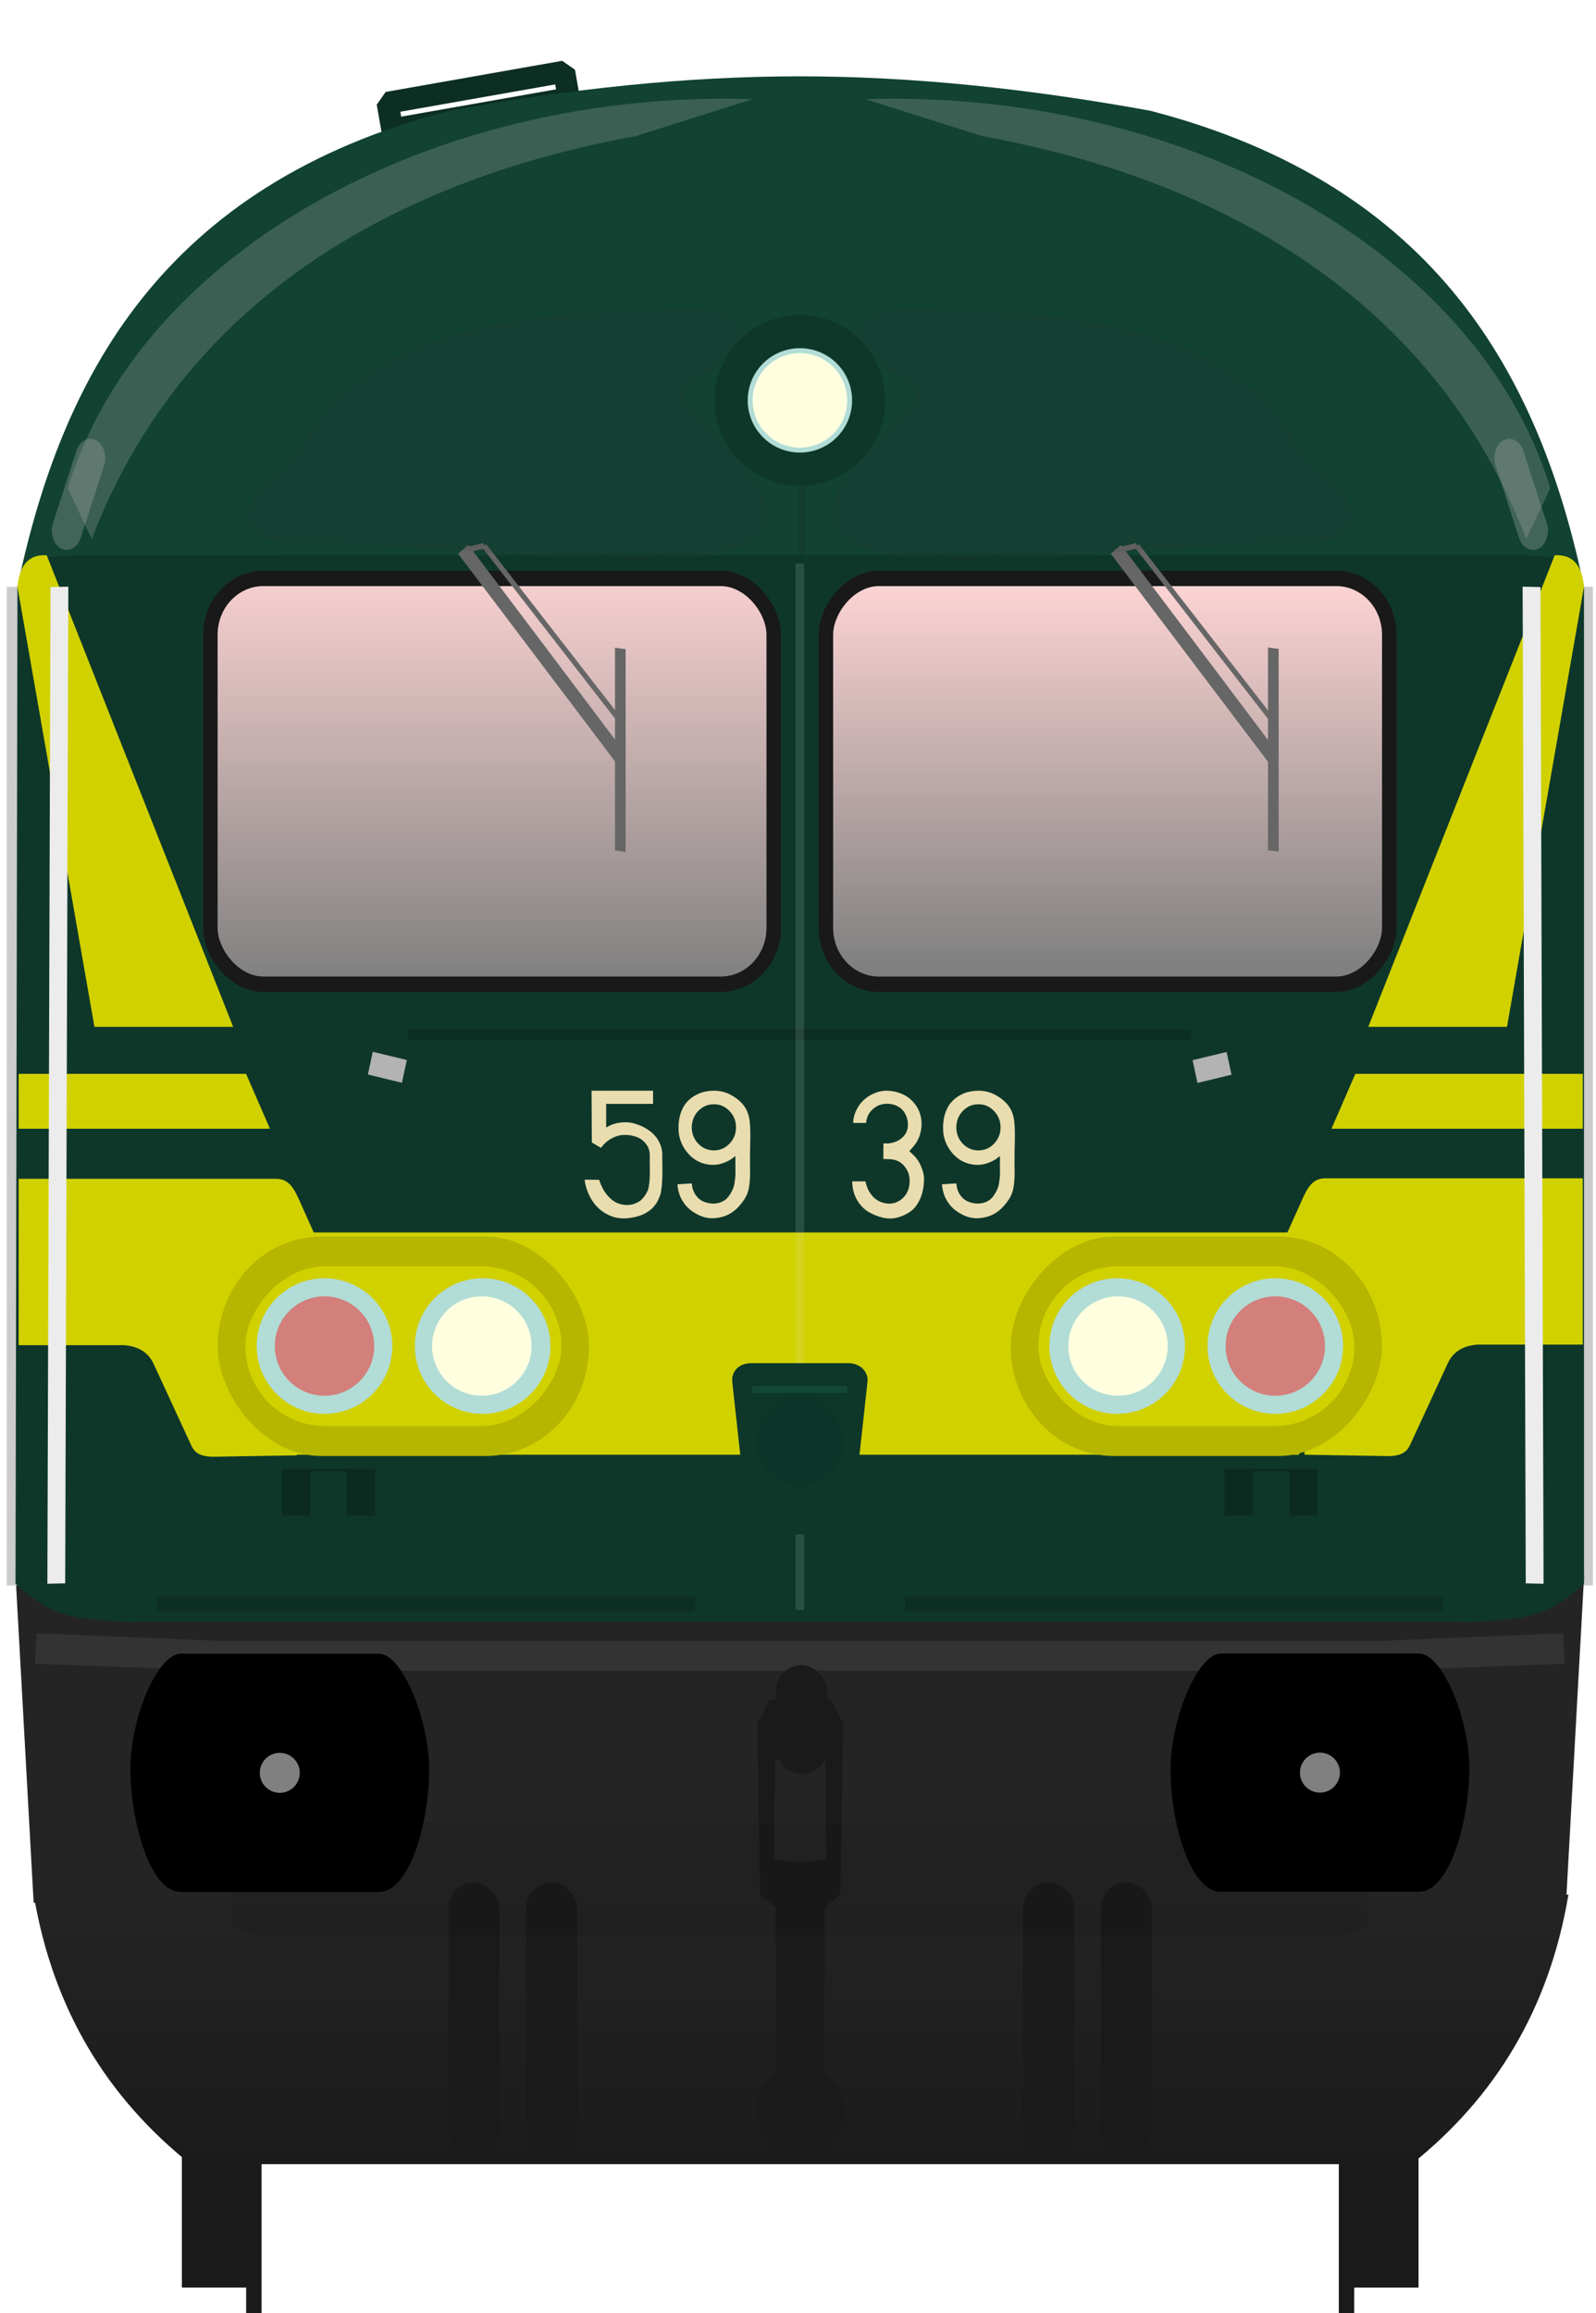 <?xml version="1.0" encoding="utf-8"?>
<!DOCTYPE svg PUBLIC "-//W3C//DTD SVG 1.1//EN" "http://www.w3.org/Graphics/SVG/1.1/DTD/svg11.dtd">
<svg version="1.1" width="290" height="420.27" xmlns="http://www.w3.org/2000/svg" xmlns:xlink="http://www.w3.org/1999/xlink">
<defs>
<linearGradient id="linearGradient1690" x1="218.29" x2="218.29" y1="476.39" y2="546.31" gradientUnits="userSpaceOnUse"><stop stop-color="#242424" offset="0"/><stop stop-color="#1b1b1b" offset="1"/></linearGradient>
<linearGradient id="linearGradient4798" x1="61.277" x2="169.78" y1="317.29" y2="316.65" gradientUnits="userSpaceOnUse"><stop stop-color="#ffd5d5" offset="0"/><stop stop-color="#808080" offset="1"/></linearGradient>
<linearGradient id="linearGradient2073" x1="33.029" x2="33.029" y1="33.932" y2="63.32" gradientUnits="userSpaceOnUse" xlink:href="#linearGradient4798"/>
<linearGradient id="linearGradient2081" x1="-78.831" x2="-78.831" y1="35.588" y2="62.273" gradientUnits="userSpaceOnUse" xlink:href="#linearGradient4798"/>
<filter id="filter3014-7" x="-2.753" y="-.11" width="6.507" height="1.221" color-interpolation-filters="sRGB"><feGaussianBlur stdDeviation="2.3"/></filter>
<filter id="filter3014-7-3" x="-2.753" y="-.11" width="6.507" height="1.221" color-interpolation-filters="sRGB"><feGaussianBlur stdDeviation="2.3"/></filter>
<filter id="filter1224" x="-.191" y="-.224" width="1.383" height="1.448" color-interpolation-filters="sRGB"><feGaussianBlur stdDeviation="1.938"/></filter>
<filter id="filter1224-5" x="-.191" y="-.224" width="1.383" height="1.448" color-interpolation-filters="sRGB"><feGaussianBlur stdDeviation="1.938"/></filter>
<filter id="filter1380" x="-1.106" y="-.009" width="3.212" height="1.018" color-interpolation-filters="sRGB"><feGaussianBlur stdDeviation="0.261"/></filter>
<filter id="filter1520" x="-.091" y="-.328" width="1.183" height="1.657" color-interpolation-filters="sRGB"><feGaussianBlur stdDeviation="0.721"/></filter>
<filter id="filter1520-6" x="-.091" y="-.328" width="1.183" height="1.657" color-interpolation-filters="sRGB"><feGaussianBlur stdDeviation="0.721"/></filter>
<filter id="filter1938" x="-1.03" y="-.059" width="3.06" height="1.117" color-interpolation-filters="sRGB"><feGaussianBlur stdDeviation="0.261"/></filter>
<filter id="filter2016" x="-.499" y="-.3" width="1.998" height="1.599" color-interpolation-filters="sRGB"><feGaussianBlur stdDeviation="0.64"/></filter>
<filter id="filter2016-1" x="-.499" y="-.3" width="1.998" height="1.599" color-interpolation-filters="sRGB"><feGaussianBlur stdDeviation="0.64"/></filter>
<filter id="filter2063" x="-.173" y="-.847" width="1.345" height="2.694" color-interpolation-filters="sRGB"><feGaussianBlur stdDeviation="2.46"/></filter>
</defs>
<g transform="translate(-11.514)">
<rect transform="rotate(-10.003)" x="77.447" y="32.627" width="32.576" height="4.909" ry="0" fill="none" stroke="#0c2e23" stroke-linecap="round" stroke-linejoin="bevel" stroke-width="4.003"/>
<g transform="matrix(1.001,0,0,1.001,-25.45,-252.54)" fill="#1a1a1a">
<g transform="translate(-1.67,4.427)">
<rect x="71.611" y="627.74" width="13.436" height="35.357"/>
<rect x="83.278" y="639.7" width="2.796" height="28.206" stroke-width="1.271"/>
</g>
<rect transform="scale(-1,1)" x="-294.42" y="632.17" width="13.436" height="35.357"/>
<rect transform="scale(-1,1)" x="-282.75" y="644.13" width="2.796" height="28.206" stroke-width="1.271"/>
</g>
<g transform="matrix(2.487,0,0,2.64,12.737,10.986)">
<rect transform="scale(-1,1)" x="-115.89" y="36.228" width="1.071" height="68.732" fill="#ccc"/>
<path d="m0.643 104.25 1.323 22.544s111.96 6e-3 111.96 0l1.323-22.544-12.008 2.815-45.24-0.274v-5.6e-4l-0.053 5.6e-4 -0.053-5.6e-4v5.6e-4l-45.24 0.274z" fill="#242424" stroke-width="1.031"/>
<path d="m57.944 1.092c-8.402 0-16.81 0.865-25.598 2.367-20.988 5.126-28.361 18.383-31.561 32.769l57.159-1.913 57.296 1.913c-3.2-14.386-10.71-27.643-31.698-32.769-8.788-1.502-17.315-2.367-25.598-2.367z" fill="#114232" stroke-width=".967"/>
<path d="m4.895 34.056 3.86 73.404h98.435l3.86-73.406z" fill="#0e372a"/>
<rect x="21.191" y="80.664" width="73.232" height="15.296" ry="0" fill="#d1d100" stroke-width="1.387" style="paint-order:stroke fill markers"/>
<rect x="14.878" y="35.648" width="41.16" height="27.93" ry="3.875" fill="url(#linearGradient2073)" stroke="#191919" stroke-linecap="round" stroke-linejoin="round" stroke-width="1.058"/>
<rect x="10.943" y="105.72" width="39.31" height="1.039" ry="0" fill="#0c2e23"/>
<path transform="scale(.265)" d="m7.43 476.37c5.308 29.85 20.322 52.76 43.246 70h336.64c22.924-17.242 37.938-40.147 43.246-70.004z" fill="url(#linearGradient1690)" stroke-width="3.78"/>
<rect x="-2.4959e-8" y="36.228" width="1.071" height="68.732" fill="#ccc"/>
<g fill="#0e372a">
<path d="m0.785 36.228-0.142 68.612c2.644 2.241 4.125 2.503 8.867 2.646l-3.86-73.41c-4.426-0.033-3.71 0.542-4.865 2.144z"/>
<path d="m115.24 36.228v68.616c-2.644 2.241-4.125 2.503-8.867 2.646 0 0 3.987-73.402 3.86-73.406 4.426-0.033 3.852 0.542 5.007 2.144z"/>
</g>
<rect transform="rotate(12.837)" x="41.234" y="60.58" width="2.551" height="1.606" fill="#b3b3b3"/>
<rect transform="scale(-1,1)" x="-95.779" y="96.928" width="6.804" height="3.213" fill="#0b2b21"/>
<rect transform="scale(-1,1)" x="-101.01" y="35.648" width="41.16" height="27.93" ry="3.875" fill="url(#linearGradient2081)" stroke="#191919" stroke-linecap="round" stroke-linejoin="round" stroke-width="1.058"/>
<g transform="matrix(-1,0,0,1,116.02,3e-4)" fill="#d1d100">
<path d="m0.872 76.935v11.446h7.745c0.809 0.077 1.644 0.355 2.104 1.258l2.757 5.624c0.225 0.449 0.561 0.85 1.934 0.787l5.779-0.09 1.729-14.313-1.606-3.371c-0.341-0.686-0.702-1.341-1.633-1.341z"/>
<path d="m19.231 73.523h-18.36v-3.777h16.617z"/>
<path d="m16.544 66.51-13.621-32.454c-1.488-0.096-2.027 0.928-2.138 2.172l5.623 30.282z"/>
</g>
<rect transform="scale(-1,1)" x="-100.48" y="80.948" width="27.128" height="15.101" ry="7.55" fill="#b6b600"/>
<rect transform="scale(-1,1)" x="-104.94" y="105.72" width="39.31" height="1.039" ry="0" fill="#0c2e23"/>
<rect transform="scale(-1,1)" x="-93.7" y="97.118" width="2.646" height="3.118" fill="#0e372a"/>
<rect transform="matrix(-.975 .222 .222 .975 0 0)" x="-71.757" y="86.328" width="2.551" height="1.606" fill="#b3b3b3"/>
<path d="m86.552 67.048h-57.216" fill="none" stroke="#0c2e23" stroke-width=".705"/>
<g transform="matrix(1.011 0 0 1.011 174.88 -.576)" fill="#666">
<path d="m-140.36 34.146 11.72 14.615-0.037-1.534s-10.959-13.736-10.957-13.678z" stroke-width=".499"/>
<rect transform="matrix(-0 -1 .992 .125 0 0)" x="-70.612" y="-130.06" width="13.805" height=".774" stroke-width=".258"/>
<path d="m-138.48 33.605 10.003 12.136" stroke="#666" stroke-width=".365px"/>
<path d="m-138.48 33.605-1.131 0.256" stroke="#666" stroke-width=".38px"/>
<g transform="matrix(-1,0,0,1,84.826,0)">
<g transform="matrix(-1.437,0,0,-1.437,211.57,98.662)" fill="#666">
<path transform="translate(.202 1.587)" d="m23.145 43.31 8.156-10.171-0.026 1.067s-7.627 9.559-7.625 9.519z" stroke-width=".347"/>
<rect transform="matrix(-0 1 .992 -.125 .202 1.587)" x="33.171" y="31.305" width="9.607" height=".539" stroke-width=".179"/>
<path d="m24.658 45.274 6.962-8.446" stroke="#666" stroke-width=".254px"/>
<path d="m24.658 45.274-0.787-0.178" stroke="#666" stroke-width=".265px"/>
</g>
</g>
</g>
<rect x="20.109" y="96.928" width="6.804" height="3.213" fill="#0b2b21"/>
<g transform="translate(0,3e-4)" fill="#d1d100">
<path transform="matrix(.402 0 0 .379 -.492 -4.162)" d="m3.391 214.07v30.213h19.264c2.011 0.204 4.09 0.937 5.234 3.32l6.857 14.846c0.559 1.186 1.394 2.243 4.811 2.078l14.373-0.236 4.301-37.781-3.994-8.898c-0.847-1.811-1.745-3.541-4.062-3.541z" stroke-width="2.562"/>
<path d="m19.231 73.523h-18.36v-3.777h16.617z"/>
<path d="m16.544 66.51-13.621-32.454c-1.488-0.096-2.027 0.928-2.138 2.172l5.623 30.282z"/>
</g>
<rect x="15.412" y="80.948" width="27.128" height="15.101" ry="7.55" fill="#b6b600"/>
<rect x="22.188" y="97.118" width="2.646" height="3.118" fill="#0e372a"/>
<rect x="54.478" y="91.71" width="6.935" height="6.75" ry="0" fill="#114232"/>
<path d="m2.183 108.25-0.122 2.099 13.513 0.472h84.739l13.513-0.472-0.122-2.099-13.685 0.536s-84.152 1e-3 -84.152 0z" fill="#333"/>
</g>
<rect transform="matrix(3.782,0,0,3.782,12.739,11.048)" x="37.898" y="24.156" width=".412" height="50.278" fill="#ececec" fill-opacity=".13" filter="url(#filter1380)"/>
<rect x="200.19" y="230.08" width="57.429" height="29.029" ry="14.515" fill="#d1d100" stroke-width="3.782"/>
<g transform="matrix(3.782 0 0 3.782 8.768 -.142)" stroke-width=".265">
<path d="m9.402 79.487c-1.117 0.005-2.451 3.168-2.411 5.642 0.041 2.559 0.974 5.803 2.411 5.803h9.533c1.437 0 2.37-3.183 2.411-5.742 0.04-2.474-1.294-5.698-2.411-5.703z"/>
<circle cx="14.168" cy="85.21" r=".96" fill="#808080"/>
<path d="m68.907 79.477c1.117 0.005 2.451 3.168 2.411 5.642-0.041 2.559-0.974 5.803-2.411 5.803h-9.532c-1.437 0-2.37-3.183-2.411-5.742-0.04-2.474 1.294-5.698 2.411-5.703z"/>
<circle transform="scale(-1,1)" cx="-64.142" cy="85.2" r=".96" fill="#808080"/>
</g>
<g transform="matrix(1.001,0,0,1.001,-24.887,-236.33)" fill="#1a1a1a">
<path d="m181.59 544.61v2e-3h-5.492l-2.273 4.293 0.504 31.062 2.779 2.273 0.25 30.095a8 8 0 0 0-3.736 6.764 8 8 0 0 0 8 8 8 8 0 0 0 8-8 8 8 0 0 0-3.736-6.758l0.25-30.103 2.777-2.273 0.506-31.062-2.273-4.293h-5.555zm0.049 10.61 4.496 0.25 0.252 18.182-4.776 0.504-4.758-0.502 0.254-18.182 4.531-0.252z"/>
<g transform="translate(2.034)">
<rect x="115.74" y="577.79" width="9.25" height="49.502" ry="4.625"/>
<rect x="129.87" y="577.79" width="9.25" height="49.502" ry="4.625"/>
<rect x="220.06" y="577.79" width="9.25" height="49.502" ry="4.625"/>
<rect x="234.18" y="577.79" width="9.25" height="49.502" ry="4.625"/>
</g>
<rect x="177.24" y="538.35" width="9.25" height="19.751" ry="4.625"/>
</g>
<g transform="matrix(3.782,0,0,3.782,-148.31,-13.071)" stroke-width=".237">
<circle transform="scale(-1,1)" cx="-103.53" cy="68.124" r="3.257" fill="#b2dcd6"/>
<circle transform="scale(-1,1)" cx="-95.934" cy="68.124" r="3.257" fill="#b2dcd6"/>
<circle transform="scale(-1,1)" cx="-95.972" cy="68.124" r="2.388" fill="#ffffe0"/>
<circle transform="scale(-1,1)" cx="-103.53" cy="68.124" r="2.388" fill="#f00" fill-opacity=".422"/>
</g>
<rect transform="scale(-1,1)" x="-113.52" y="230.08" width="57.429" height="29.029" ry="14.515" fill="#d1d100" stroke-width="3.782"/>
<g transform="matrix(-3.782,0,0,3.782,462.03,-13.071)" stroke-width=".237">
<circle transform="scale(-1,1)" cx="-103.53" cy="68.124" r="3.257" fill="#b2dcd6"/>
<circle transform="scale(-1,1)" cx="-95.934" cy="68.124" r="3.257" fill="#b2dcd6"/>
<circle transform="scale(-1,1)" cx="-95.972" cy="68.124" r="2.388" fill="#ffffe0"/>
<circle transform="scale(-1,1)" cx="-103.53" cy="68.124" r="2.388" fill="#f00" fill-opacity=".422"/>
</g>
<g transform="matrix(3.782,0,0,3.782,14.071,11.048)" fill="#ececec">
<rect transform="matrix(-.427 -.01 .003 .958 75.477 1.857)" x="5.191" y="24.508" width="2.005" height="49.982" filter="url(#filter3014-7)"/>
<rect transform="matrix(.427 -.01 -.003 .958 -.393 1.857)" x="5.191" y="24.508" width="2.005" height="49.982" filter="url(#filter3014-7-3)"/>
</g>
<rect transform="matrix(6.034,0,0,2.931,-70.051,75.384)" x="20.505" y="87.288" width="34.201" height="6.97" ry=".874" fill-opacity=".089" filter="url(#filter2063)"/>
<path transform="matrix(3.099,0,0,3.572,16.859,13.709)" d="m2.241 20.992c4.314-12.169 21.65-20.302 40.163-19.785l-6.847 1.879c-10.97 1.718-25.804 6.638-31.901 20.499z" fill="#b3b3b3" fill-opacity=".256" filter="url(#filter1224)"/>
<path transform="matrix(-3.099,0,0,3.572,300.17,13.709)" d="m2.241 20.992c4.314-12.169 21.65-20.302 40.163-19.785l-6.847 1.879c-10.97 1.718-25.804 6.638-31.901 20.499z" fill="#b3b3b3" fill-opacity=".256" filter="url(#filter1224-5)"/>
<g transform="matrix(4.523,0,0,3.151,-16.902,30.332)" fill="#333" fill-opacity=".13">
<path transform="matrix(1.047 -.572 .226 1.069 -1.627 11.477)" d="m16.331 13.049c2.853-4.013 7.838-3.03 13.697 0 1.496 0.774 2.634 1.175 2.634 2.634s-3.312 0.994-2.634 2.634c6.093 14.732-5.86 4.521-13.697 0-1.478-0.853-2.634-1.175-2.634-2.634s1.843-1.521 2.634-2.634z" filter="url(#filter1520)"/>
<path transform="matrix(-1.047 -.572 -.226 1.069 78.457 11.477)" d="m16.331 13.049c2.853-4.013 7.838-3.03 13.697 0 1.496 0.774 2.634 1.175 2.634 2.634s-3.312 0.994-2.634 2.634c6.093 14.732-5.86 4.521-13.697 0-1.478-0.853-2.634-1.175-2.634-2.634s1.843-1.521 2.634-2.634z" filter="url(#filter1520-6)"/>
</g>
<g transform="matrix(3.782,0,0,3.782,13.856,11.048)" fill="#b3b3b3" fill-opacity=".306">
<rect transform="matrix(.784 .386 -.313 .967 -.465 -.356)" x="10.666" y="14.613" width="1.719" height="5.387" ry=".86" filter="url(#filter2016)"/>
<rect transform="matrix(-.784 .386 .313 .967 76.084 -.356)" x="10.666" y="14.613" width="1.719" height="5.387" ry=".86" filter="url(#filter2016-1)"/>
</g>
<path d="m148.07 247.68c-2.519 0-3.715 1.73-3.494 3.485l2.711 24.664c0.473 2.367 1.839 2.978 3.252 2.978h12.631c1.718 0 3.042-0.663 3.252-2.978l2.711-24.663c0.264-1.664-1.084-3.461-3.494-3.486z" fill="#0e372a" stroke-width="2.562"/>
<ellipse cx="156.86" cy="261.97" rx="8.005" ry="8.006" fill="#0d3428" stroke-width="2.433"/>
<g transform="matrix(2.487,0,0,2.64,12.737,10.986)">
<rect x="54.478" y="91.238" width="6.94" height=".472" fill="#134837"/>
<rect x="56.51" y="91.858" width="2.87" height=".535" fill="#0d3428"/>
<rect x="57.646" y="97.803" width=".598" height=".704" fill="#0d3428"/>
</g>
<rect transform="matrix(1.843,0,0,3.959,86.618,8.515)" x="38.013" y="12.715" width=".608" height="10.666" fill="#1a1a1a" fill-opacity=".13" filter="url(#filter1938)"/>
<circle cx="156.86" cy="72.753" r="15.511" fill="#0e372a" stroke-width="2.487"/>
<circle transform="scale(-1,1)" cx="-156.86" cy="72.748" r="9.033" fill="#ffffe0" stroke="#b2dcd6" stroke-width=".897"/>
<g transform="matrix(.937 0 0 .937 .78 13.921)" fill="#e9ddaf" stroke-width=".635">
<path d="m130.64 221.19q-2.058-0.595-3.52-2.157-1.438-1.587-2.058-3.892-0.074-0.297-0.149-0.595-0.05-0.322-0.05-0.471l-0.025-0.174q1.438 0.025 2.801 0.025 0.595 1.81 1.587 3 1.016 1.165 2.132 1.587 1.116 0.397 2.231 0.273 1.116-0.149 2.058-0.818 0.347-0.322 0.595-0.62 0.273-0.297 0.471-0.669 0.198-0.372 0.322-0.62 0.149-0.273 0.223-0.793 0.099-0.545 0.124-0.843 0.05-0.322 0.074-1.066 0.025-0.769 0.025-1.19 0-0.446-0.025-1.488 0-1.066 0-1.711-0.05-1.165-0.769-2.058-0.719-0.917-1.835-1.314-1.091-0.397-2.33-0.372-1.215 0-2.454 0.669-1.215 0.645-2.058 1.835-0.893-0.521-1.785-1.041l-0.05-10.041h11.925v2.554h-9.099v4.587q1.314-0.818 2.851-0.967 1.537-0.174 2.901 0.273 1.388 0.421 2.529 1.24 1.165 0.793 1.859 2.008t0.744 2.554q0 0.248 0 1.14 0.025 0.868 0.025 2.182 0 1.016-0.05 1.835-0.025 0.818-0.099 1.314-0.05 0.496-0.124 0.917-0.074 0.397-0.149 0.57-0.05 0.174-0.124 0.372-0.074 0.174-0.099 0.198-0.421 1.165-1.363 2.058-0.942 0.868-2.132 1.314-1.165 0.421-2.529 0.57t-2.603-0.174z"/>
<path d="m149.65 221.39q0.149 0 0.322-0.025 2.901-0.174 4.785-2.306 1.215-1.339 1.661-2.578t0.496-3.52q0-0.347-0.025-2.529 0-2.207 0.05-3.297 0.074-3.173-0.099-4.537-0.149-1.388-0.719-2.405-0.793-1.438-2.504-2.479-1.686-1.066-3.719-1.066-0.942 0-1.884 0.223-0.917 0.198-1.884 0.769t-1.661 1.438q-0.694 0.843-1.116 2.256-0.397 1.413-0.297 3.198 0.124 1.636 0.992 3.124 0.893 1.488 2.281 2.405 1.413 0.893 3.198 0.967 1.81 0.074 3.768-1.116 0.124-0.099 0.248-0.198 0.149-0.099 0.198-0.149 0.074-0.05 0.174-0.124 0.124-0.124 0.149-0.099 0.025 0 0 0.149 0 0.124 0 0.198 0 0.595 0 1.735 0.025 1.14 0 1.661t-0.149 1.314q-0.099 0.793-0.397 1.438-0.273 0.62-0.744 1.264-0.471 0.694-1.339 1.091-0.843 0.372-1.785 0.347-0.942-0.05-1.835-0.421-0.868-0.372-1.488-1.289-0.62-0.917-0.719-2.207-0.893 0.05-2.777 0.174 0.099 1.562 0.769 2.851 0.694 1.289 1.686 2.083 1.016 0.793 2.132 1.24 1.14 0.421 2.231 0.421zm3.272-14.478q-1.24 1.314-3.025 1.314t-3.049-1.314q-1.24-1.314-1.24-3.149 0-1.859 1.24-3.173 1.264-1.314 3.049-1.314t3.025 1.314q1.264 1.314 1.264 3.173 0 1.835-1.264 3.149z"/>
<path d="m176.76 214.95-0.05-0.719q0.471 0 1.24 0 0.793 0 1.339 0 0.248 1.289 0.892 2.256 0.645 0.942 1.463 1.438 0.818 0.471 1.735 0.595 0.917 0.099 1.735-0.174 0.843-0.297 1.512-0.967 0.694-0.694 1.016-1.686 0.62-2.405-0.545-4.066-1.14-1.686-3.297-1.711l-1.041-0.025q0-0.62 0-1.636 0.025-1.016 0.025-1.388h0.992q1.24-0.124 2.132-0.719 0.917-0.62 1.314-1.463 0.397-0.868 0.273-1.934-0.099-1.066-0.769-2.058-0.769-1.016-2.008-1.339-1.24-0.347-2.38-0.025-1.116 0.298-1.983 1.264-0.843 0.942-0.942 2.306-1.587 0-2.504 0 0-1.016 0.446-2.107 0.471-1.091 0.992-1.686 1.041-1.24 2.43-1.859 1.413-0.645 2.826-0.595 1.413 0.05 2.702 0.595 1.289 0.521 2.256 1.611 0.992 1.091 1.388 2.529 0.421 1.537 0.05 3.198-0.347 1.636-1.413 2.876l-0.793 0.917 0.769 0.719q0.917 0.843 1.438 2.058 0.545 1.19 0.645 2.355 0.025 2.256-0.694 3.967-0.719 1.711-1.884 2.554-1.165 0.843-2.603 1.215-1.438 0.372-2.901 0-1.463-0.372-2.727-1.116-1.24-0.769-2.083-2.132-0.843-1.388-0.992-3.049z"/>
<path d="m200.95 221.39q0.149 0 0.322-0.025 2.901-0.174 4.785-2.306 1.215-1.339 1.661-2.578t0.496-3.52q0-0.347-0.025-2.529 0-2.207 0.05-3.297 0.074-3.173-0.099-4.537-0.149-1.388-0.719-2.405-0.793-1.438-2.504-2.479-1.686-1.066-3.719-1.066-0.942 0-1.884 0.223-0.917 0.198-1.884 0.769t-1.661 1.438q-0.694 0.843-1.116 2.256-0.397 1.413-0.297 3.198 0.124 1.636 0.992 3.124 0.892 1.488 2.281 2.405 1.413 0.893 3.198 0.967 1.81 0.074 3.768-1.116 0.124-0.099 0.248-0.198 0.149-0.099 0.198-0.149 0.074-0.05 0.174-0.124 0.124-0.124 0.149-0.099 0.025 0 0 0.149 0 0.124 0 0.198 0 0.595 0 1.735 0.025 1.14 0 1.661t-0.149 1.314q-0.099 0.793-0.397 1.438-0.273 0.62-0.744 1.264-0.471 0.694-1.339 1.091-0.843 0.372-1.785 0.347-0.942-0.05-1.835-0.421-0.868-0.372-1.488-1.289-0.62-0.917-0.719-2.207-0.893 0.05-2.777 0.174 0.099 1.562 0.769 2.851 0.694 1.289 1.686 2.083 1.016 0.793 2.132 1.24 1.14 0.421 2.231 0.421zm3.272-14.478q-1.24 1.314-3.025 1.314t-3.049-1.314q-1.24-1.314-1.24-3.149 0-1.859 1.24-3.173 1.264-1.314 3.049-1.314t3.025 1.314q1.264 1.314 1.264 3.173 0 1.835-1.264 3.149z"/>
</g>
</g>
</svg>
